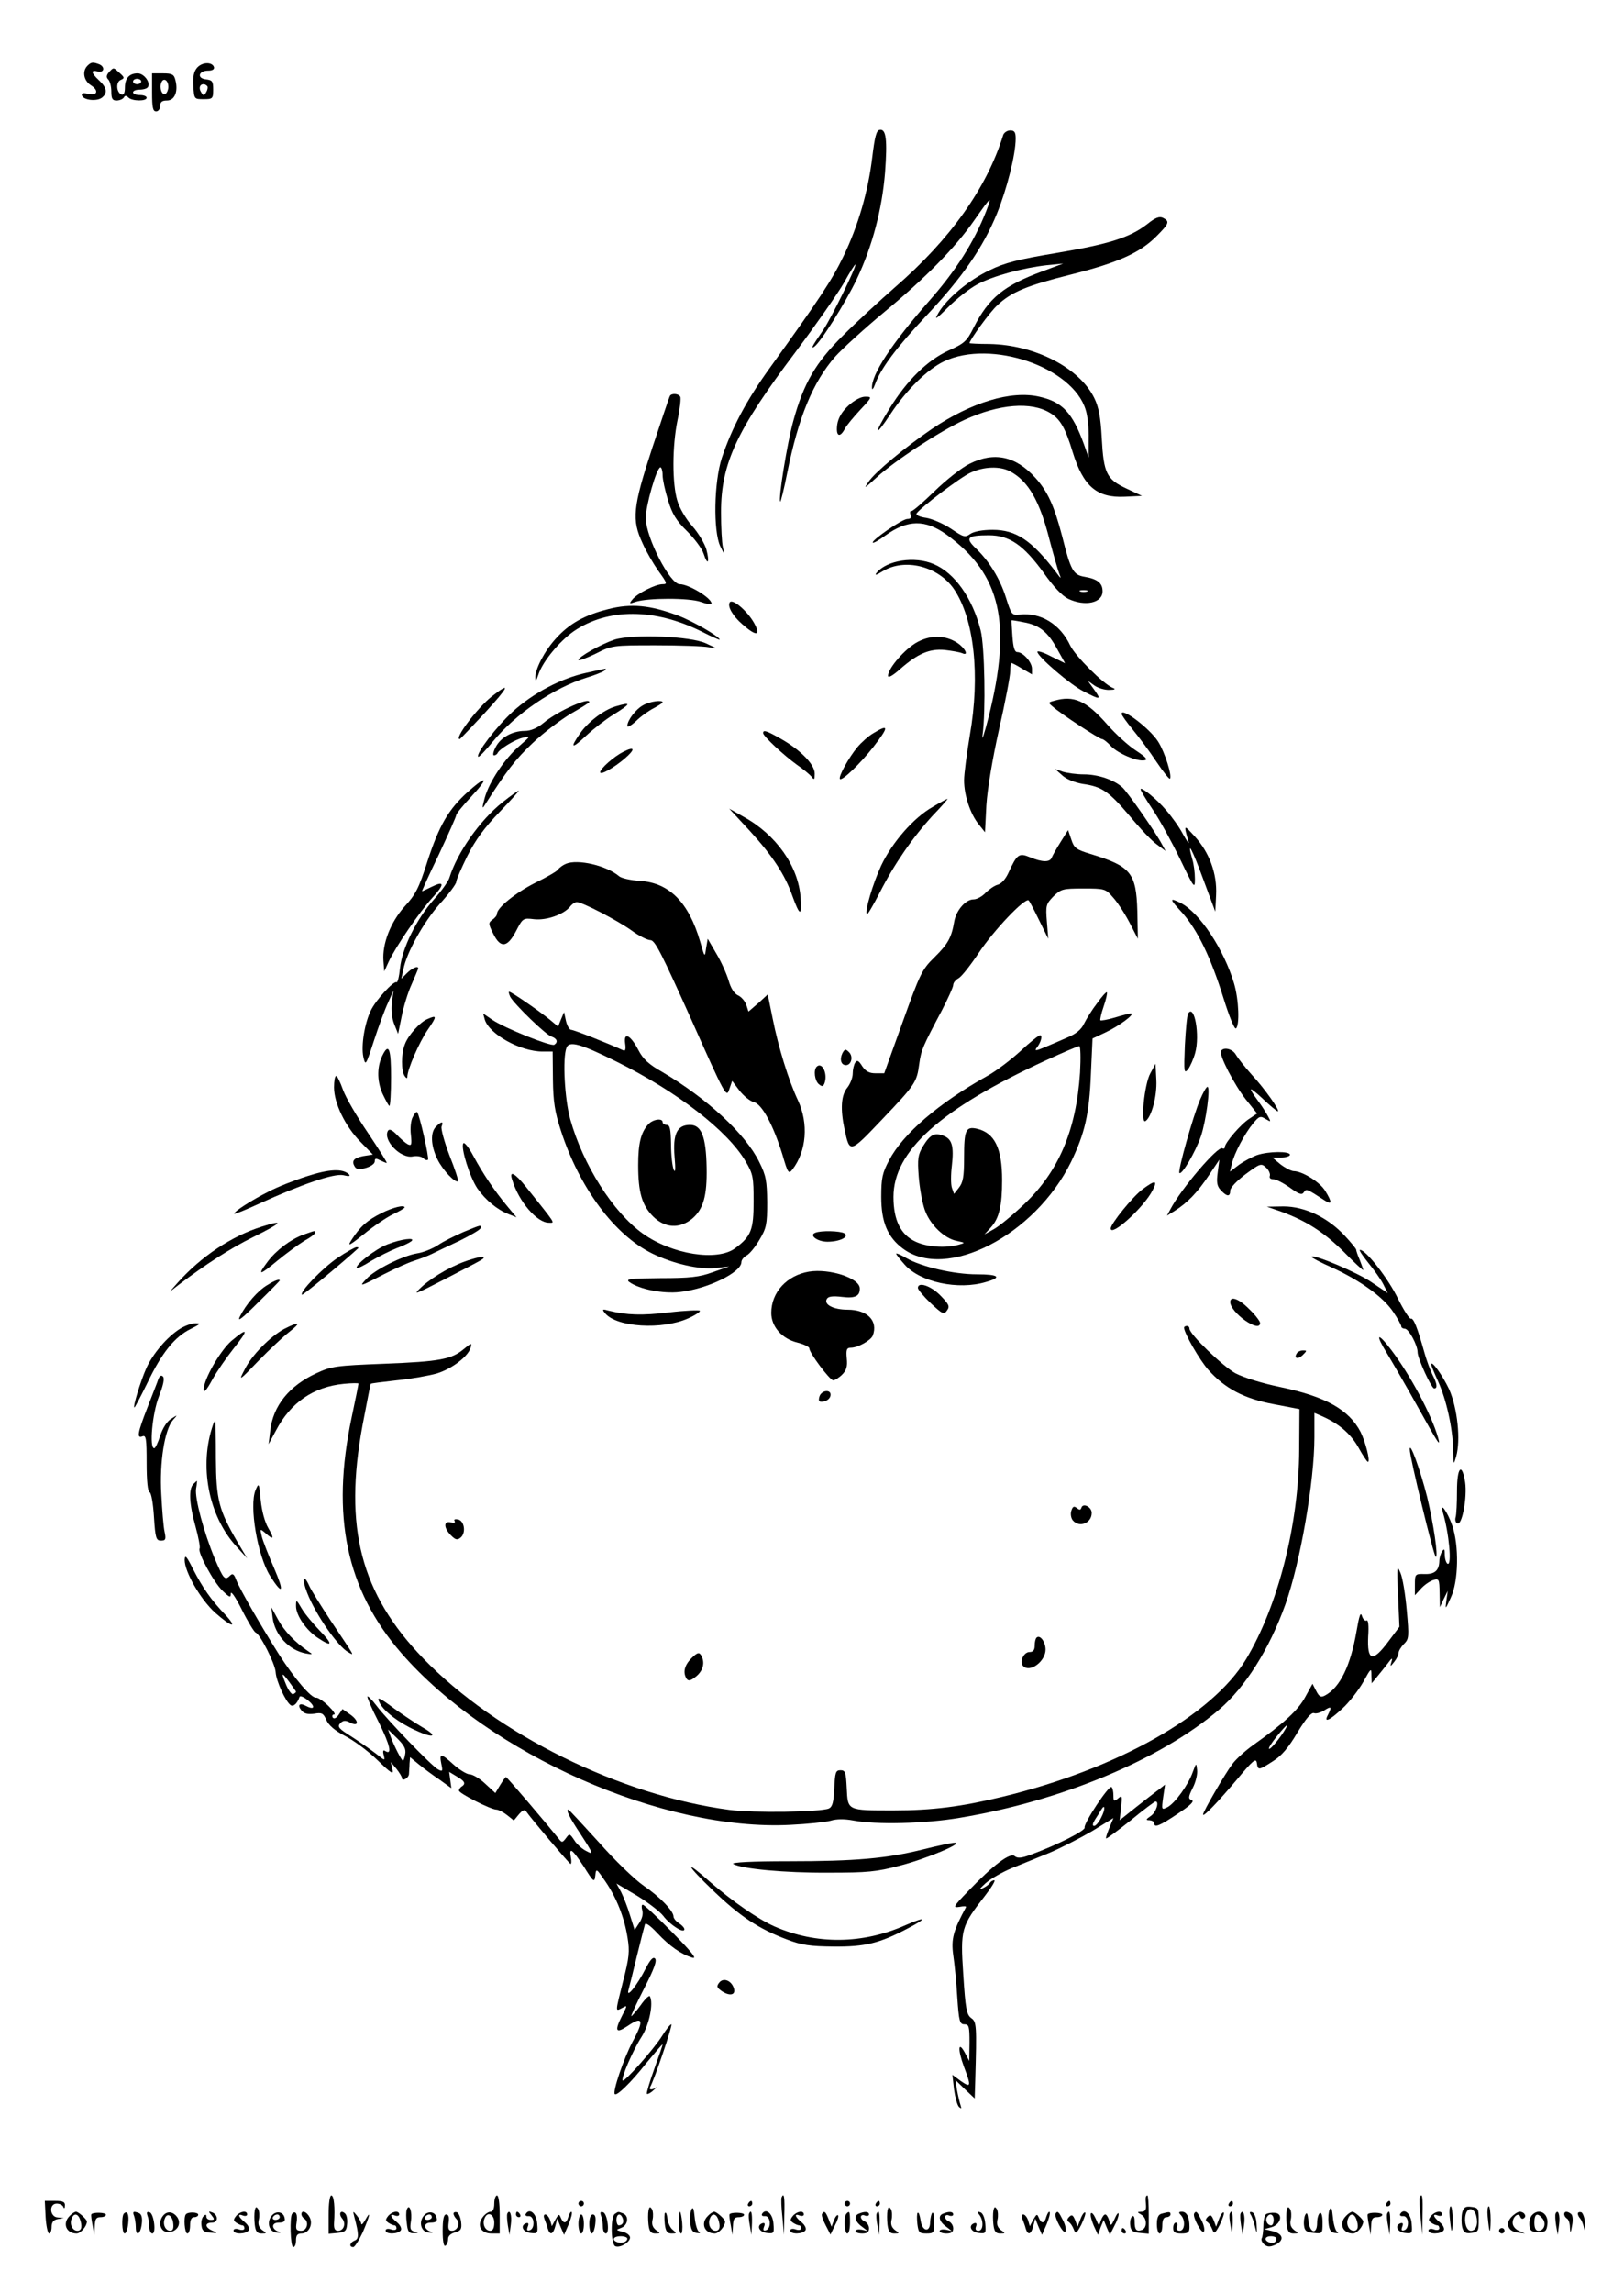 <?xml version="1.0" standalone="no"?>
<!DOCTYPE svg PUBLIC "-//W3C//DTD SVG 20010904//EN"
 "http://www.w3.org/TR/2001/REC-SVG-20010904/DTD/svg10.dtd">
<svg version="1.0" xmlns="http://www.w3.org/2000/svg"
 width="598pt" height="844pt" viewBox="0 0 598 844"
 preserveAspectRatio="xMidYMid meet">
<g transform="translate(0,844) scale(0.1,-0.1)"
fill="#000000" stroke="none">
<path d="M322 8198 c-20 -20 -14 -55 13 -72 31 -20 23 -40 -12 -31 -18 4 -24
2 -21 -7 6 -17 56 -22 74 -7 21 17 17 37 -11 63 -30 28 -32 40 -5 33 24 -6 28
18 4 27 -22 8 -28 8 -42 -6z"/>
<path d="M726 8191 c-12 -14 -16 -32 -14 -67 3 -49 3 -49 38 -49 33 0 35 2 35
35 0 31 -3 35 -27 38 -34 4 -27 32 9 32 15 0 23 5 21 13 -7 20 -43 19 -62 -2z
m38 -69 c2 -4 0 -14 -5 -22 -8 -13 -10 -13 -18 0 -10 15 -6 30 9 30 5 0 11 -4
14 -8z"/>
<path d="M401 8174 c-10 -12 -10 -19 -2 -27 6 -6 11 -26 11 -44 0 -26 4 -33
19 -33 11 0 23 5 27 11 4 8 9 8 17 0 14 -14 67 -14 67 -1 0 6 -11 10 -25 10
-14 0 -25 5 -25 10 0 6 11 10 24 10 14 0 28 4 31 10 10 17 -15 50 -38 50 -31
0 -47 -18 -47 -53 0 -18 -4 -27 -12 -25 -20 7 -22 47 -3 54 14 6 14 9 -4 25
-24 22 -22 22 -40 3z m119 -34 c0 -5 -7 -10 -15 -10 -8 0 -15 5 -15 10 0 6 7
10 15 10 8 0 15 -4 15 -10z"/>
<path d="M560 8100 c0 -56 3 -70 15 -70 8 0 15 9 15 20 0 15 7 20 25 20 28 0
42 33 31 75 -5 21 -12 25 -46 25 l-40 0 0 -70z m60 20 c0 -10 -5 -22 -10 -25
-13 -8 -24 20 -16 41 8 20 26 9 26 -16z"/>
<path d="M3239 7962 c-12 -2 -18 -26 -27 -100 -15 -126 -52 -254 -107 -367
-41 -85 -88 -156 -271 -410 -86 -119 -139 -220 -176 -330 -29 -90 -32 -269 -6
-325 16 -33 17 -33 10 -5 -4 17 -7 75 -7 130 0 180 58 303 277 593 72 96 151
209 175 250 23 42 43 73 43 68 0 -16 -88 -194 -117 -238 -41 -60 -48 -72 -36
-65 23 14 117 164 158 250 57 120 93 256 104 392 9 121 4 162 -20 157z"/>
<path d="M3694 7943 c-60 -194 -195 -384 -397 -559 -56 -49 -143 -129 -193
-179 -101 -100 -145 -176 -183 -315 -22 -78 -56 -288 -48 -296 2 -2 14 46 26
107 41 203 94 332 176 426 25 28 107 103 183 166 152 126 260 236 330 337 63
90 66 92 43 32 -45 -114 -111 -218 -210 -330 -137 -156 -213 -271 -210 -320 0
-9 5 -3 11 13 21 59 79 136 188 252 132 140 210 252 261 377 37 91 69 218 69
276 0 23 -4 30 -20 30 -11 0 -23 -8 -26 -17z"/>
<path d="M4223 7614 c-63 -48 -137 -72 -332 -105 -139 -23 -191 -36 -246 -63
-77 -36 -159 -105 -189 -157 -17 -29 -11 -26 36 21 31 31 78 68 106 83 57 31
168 61 257 71 l60 6 -75 -28 c-144 -53 -199 -98 -255 -208 -25 -50 -34 -58
-92 -84 -78 -36 -152 -108 -217 -213 -59 -95 -57 -112 3 -21 58 88 136 165
197 194 173 82 475 -21 522 -179 7 -21 12 -69 11 -107 l0 -69 -18 51 c-42 115
-79 155 -164 174 -104 24 -251 -21 -396 -119 -98 -67 -207 -157 -232 -193 -20
-29 -17 -27 28 14 67 62 232 170 325 213 127 58 245 68 315 25 37 -22 56 -55
83 -144 39 -126 89 -169 192 -164 l63 3 -57 27 c-73 34 -84 56 -91 185 -4 77
-11 114 -27 147 -54 112 -219 197 -387 200 -40 0 -73 2 -73 3 0 11 75 115 102
139 51 49 109 73 273 114 171 43 252 79 313 140 47 47 50 55 25 68 -14 7 -29
1 -60 -24z"/>
<path d="M2467 6983 c-3 -5 -32 -92 -66 -194 -71 -217 -75 -262 -35 -348 13
-30 40 -76 59 -103 32 -44 33 -48 15 -48 -26 0 -92 -33 -111 -56 -13 -16 -12
-17 11 -9 46 15 198 15 240 0 22 -8 40 -11 40 -6 0 20 -84 71 -117 71 -36 0
-124 171 -125 242 -1 45 40 188 54 188 4 0 8 -13 8 -29 0 -16 9 -57 20 -92 15
-50 30 -75 70 -114 27 -27 55 -64 61 -83 15 -46 23 -33 10 16 -6 21 -29 60
-52 86 -23 25 -48 68 -55 94 -19 62 -19 200 1 296 9 42 13 81 10 86 -7 12 -32
13 -38 3z"/>
<path d="M3125 6948 c-24 -22 -38 -45 -42 -70 -6 -43 9 -52 28 -16 6 12 32 43
57 70 44 47 44 48 18 48 -16 0 -40 -13 -61 -32z"/>
<path d="M3570 6733 c-29 -14 -87 -60 -129 -101 -42 -41 -80 -74 -85 -73 -5 1
-6 -5 -3 -14 4 -10 0 -15 -12 -15 -19 0 -134 -80 -127 -87 2 -3 23 9 46 26 82
59 147 60 226 3 200 -146 241 -326 154 -672 -16 -63 -26 -92 -22 -65 12 86 8
326 -7 385 -30 119 -96 212 -173 244 -70 30 -173 14 -210 -32 -9 -11 -1 -9 23
6 81 49 203 18 261 -65 75 -110 98 -318 59 -540 -11 -66 -21 -141 -21 -165 0
-55 23 -124 54 -162 l23 -29 5 99 c4 61 22 169 47 281 23 101 41 196 41 213 0
16 2 30 4 30 3 0 21 -9 40 -21 l36 -21 0 21 c0 24 -33 61 -54 61 -10 0 -15 17
-18 58 -2 31 -4 58 -3 59 0 1 20 -2 44 -7 58 -10 90 -36 124 -99 l29 -52 -51
25 c-28 15 -51 22 -51 17 0 -17 122 -122 171 -146 62 -32 65 -31 38 7 l-23 32
24 -17 c13 -9 38 -17 55 -16 20 0 25 3 13 7 -36 15 -138 117 -157 156 -37 79
-109 123 -187 114 -28 -3 -30 0 -50 63 -22 70 -63 136 -113 183 -38 37 -28 46
50 46 76 0 128 -36 202 -138 36 -51 68 -85 91 -96 62 -29 126 -15 126 28 0 30
-19 45 -65 53 -43 7 -52 22 -84 150 -29 111 -53 164 -98 214 -72 80 -152 98
-243 52z m148 -27 c68 -35 111 -110 147 -254 14 -53 30 -108 35 -122 9 -22 8
-22 -12 5 -89 116 -146 155 -233 155 -37 0 -69 -6 -82 -15 -20 -14 -25 -12
-71 19 -27 18 -68 36 -91 40 -23 3 -39 10 -36 16 13 21 163 135 200 151 48 22
106 24 143 5z m285 -443 c-7 -2 -19 -2 -25 0 -7 3 -2 5 12 5 14 0 19 -2 13 -5z"/>
<path d="M2687 6223 c-9 -15 11 -50 47 -81 50 -44 68 -43 45 1 -24 46 -82 96
-92 80z"/>
<path d="M2239 6198 c-87 -22 -143 -53 -193 -109 -41 -45 -76 -112 -75 -144 1
-14 4 -10 11 11 15 48 77 123 131 161 125 85 297 85 470 -1 37 -19 67 -32 67
-30 0 11 -99 68 -152 88 -103 39 -175 46 -259 24z"/>
<path d="M2263 6086 c-48 -16 -133 -63 -133 -75 0 -4 28 6 63 23 61 31 64 31
222 31 88 0 176 -3 195 -7 34 -6 33 -6 -10 14 -57 27 -269 35 -337 14z"/>
<path d="M3380 6078 c-45 -23 -110 -97 -110 -125 0 -9 16 -1 45 25 64 56 107
75 163 70 26 -3 55 -8 65 -12 26 -12 11 19 -18 38 -43 28 -95 30 -145 4z"/>
<path d="M2160 5964 c-93 -20 -196 -74 -272 -143 -60 -55 -137 -156 -127 -166
3 -2 27 23 54 56 84 102 223 197 345 235 30 9 59 21 65 25 5 5 7 9 5 8 -3 0
-34 -7 -70 -15z"/>
<path d="M1811 5877 c-54 -43 -140 -157 -118 -157 2 0 42 43 91 95 90 98 100
119 27 62z"/>
<path d="M3882 5861 c-23 -6 -23 -7 -5 -22 29 -26 171 -119 181 -119 5 0 19
-11 32 -25 26 -28 99 -59 125 -53 13 2 4 12 -31 35 -27 17 -76 61 -108 98 -76
86 -122 107 -194 86z"/>
<path d="M2092 5835 c-30 -14 -70 -38 -90 -55 -24 -20 -48 -30 -70 -30 -45 0
-89 -24 -107 -60 -9 -17 -11 -30 -6 -30 5 0 11 4 13 8 6 15 65 51 94 57 29 7
28 6 -12 -29 -55 -47 -112 -132 -129 -192 -9 -33 -10 -43 -2 -30 84 132 115
171 178 231 41 39 105 87 142 109 37 21 67 40 67 42 0 10 -30 2 -78 -21z"/>
<path d="M2369 5845 c-28 -15 -59 -56 -59 -77 0 -6 15 2 33 19 17 17 47 38 65
47 17 9 32 19 32 21 0 10 -46 4 -71 -10z"/>
<path d="M2266 5840 c-43 -13 -101 -57 -130 -99 -39 -56 -31 -59 23 -8 27 25
72 60 100 77 66 41 68 48 7 30z"/>
<path d="M4130 5813 c0 -5 19 -31 41 -58 23 -28 62 -80 87 -118 25 -37 47 -65
50 -63 9 10 -19 98 -43 136 -30 48 -135 128 -135 103z"/>
<path d="M3215 5741 c-17 -10 -43 -33 -58 -51 -31 -37 -71 -109 -64 -117 8 -8
76 58 123 118 58 75 58 86 -1 50z"/>
<path d="M2810 5742 c0 -11 76 -82 125 -117 22 -15 46 -35 53 -43 10 -14 12
-12 12 11 0 33 -51 86 -123 127 -54 31 -67 35 -67 22z"/>
<path d="M2295 5673 c-34 -17 -85 -62 -85 -75 0 -12 49 15 90 50 41 35 38 47
-5 25z"/>
<path d="M3912 5586 c15 -14 46 -26 74 -31 72 -10 96 -27 173 -117 38 -46 83
-94 101 -106 l32 -24 -13 24 c-23 44 -127 193 -146 210 -31 28 -89 48 -142 48
-27 0 -62 5 -78 10 l-28 10 27 -24z"/>
<path d="M1722 5525 c-70 -63 -105 -123 -148 -255 -31 -98 -44 -123 -84 -166
-52 -58 -83 -138 -78 -201 l3 -38 16 35 c24 53 116 187 162 237 45 49 44 63
-4 39 -18 -9 -33 -16 -35 -16 -1 0 26 61 62 135 35 75 64 140 64 145 0 5 25
36 56 69 66 71 58 80 -14 16z"/>
<path d="M4200 5535 c0 -4 20 -38 45 -75 25 -37 70 -119 100 -181 52 -108 55
-112 55 -74 0 22 -4 56 -10 74 -21 75 0 36 41 -76 l44 -118 3 61 c4 79 -25
157 -79 216 -41 45 -41 45 -22 -22 2 -8 -7 5 -21 30 -13 25 -41 64 -61 87 -36
43 -95 90 -95 78z"/>
<path d="M1850 5487 c-82 -65 -166 -184 -195 -277 -4 -14 -30 -50 -57 -80 -64
-72 -117 -179 -125 -253 -3 -31 -9 -55 -13 -52 -10 6 -75 -64 -94 -103 -23
-46 -37 -130 -28 -172 8 -34 9 -32 39 60 17 52 40 115 52 140 l20 45 -6 -45
c-3 -28 0 -58 9 -80 l14 -35 13 64 c7 35 23 89 37 119 13 30 24 56 24 58 0 11
-23 1 -41 -17 l-21 -21 7 33 c12 63 74 174 134 242 34 37 61 74 61 81 0 8 19
51 41 96 30 59 63 104 118 161 42 44 74 79 71 79 -3 0 -30 -19 -60 -43z"/>
<path d="M3434 5470 c-69 -39 -148 -129 -189 -215 -31 -67 -62 -171 -53 -180
2 -3 24 34 48 81 53 104 120 201 195 283 32 33 56 61 54 61 -2 0 -27 -13 -55
-30z"/>
<path d="M2761 5382 c84 -92 130 -162 157 -240 27 -74 35 -76 30 -6 -8 116
-90 232 -210 298 l-53 30 76 -82z"/>
<path d="M3906 5342 c-15 -24 -30 -50 -33 -58 -7 -18 -34 -18 -80 1 -41 17
-48 12 -80 -58 -10 -22 -26 -40 -39 -43 -12 -3 -32 -17 -45 -30 -12 -13 -32
-24 -44 -24 -29 0 -63 -39 -71 -80 -10 -60 -23 -84 -73 -133 -46 -45 -53 -60
-117 -238 l-68 -189 -32 0 c-23 0 -36 7 -49 26 -13 21 -19 24 -26 13 -5 -8 -9
-26 -9 -40 0 -15 -9 -38 -20 -52 -23 -28 -26 -79 -10 -154 19 -88 19 -88 137
36 124 130 129 138 138 206 7 51 13 64 84 198 22 43 41 84 41 92 0 8 9 19 20
25 11 6 44 48 74 93 55 83 171 205 184 193 4 -4 21 -37 39 -74 l33 -67 -5 63
c-5 60 -3 65 24 93 28 27 34 29 110 29 78 0 82 -1 108 -31 16 -17 43 -58 61
-92 l32 -62 -2 102 c-4 141 -24 165 -172 210 -53 16 -61 22 -71 53 l-12 35
-27 -43z"/>
<path d="M2084 5261 c-12 -5 -25 -15 -29 -21 -3 -6 -41 -28 -84 -49 -72 -36
-141 -92 -141 -114 0 -6 -7 -15 -17 -22 -15 -11 -15 -15 3 -51 27 -55 52 -52
84 9 25 48 26 49 67 44 45 -5 108 17 132 46 7 10 19 17 25 17 20 0 149 -67
201 -104 27 -20 59 -36 70 -36 17 0 42 -51 150 -291 125 -281 130 -290 140
-259 l11 32 27 -36 c16 -20 39 -39 53 -42 30 -8 71 -84 105 -193 20 -69 23
-73 37 -55 52 68 60 169 20 255 -34 72 -72 195 -93 301 l-18 88 -35 -32 -36
-31 -8 25 c-5 14 -19 30 -31 35 -14 7 -26 26 -34 54 -7 24 -27 69 -45 99 l-32
55 -6 -35 c-5 -35 -5 -34 -22 25 -42 144 -113 216 -221 223 -34 2 -69 10 -77
17 -47 40 -153 64 -196 46z"/>
<path d="M4353 5081 c57 -64 106 -166 152 -314 20 -64 40 -115 46 -112 14 10
11 106 -7 166 -37 124 -126 259 -195 295 -44 22 -44 17 4 -35z"/>
<path d="M1879 4771 c16 -28 131 -140 152 -146 20 -7 25 -20 10 -30 -13 -7
-182 61 -227 91 l-35 24 6 -22 c16 -54 131 -118 213 -118 l37 0 1 -103 c1 -82
7 -119 29 -187 68 -211 198 -386 338 -454 76 -37 172 -59 231 -53 l51 6 -60
-21 c-49 -18 -84 -22 -193 -22 -111 -1 -129 -3 -115 -14 37 -27 124 -44 186
-37 102 11 227 72 227 110 0 8 9 19 20 25 11 6 32 32 47 58 25 42 28 56 28
137 -1 79 -4 98 -29 148 -50 103 -192 234 -356 331 -50 28 -72 48 -89 81 -29
56 -55 69 -49 25 3 -20 1 -29 -6 -26 -54 25 -183 76 -193 76 -6 0 -15 15 -19
33 l-7 32 -11 -26 -11 -27 -30 25 c-39 32 -142 103 -150 103 -3 0 -1 -8 4 -19z
m391 -238 c223 -110 410 -255 476 -368 27 -46 29 -58 29 -147 0 -104 -9 -128
-68 -172 -66 -49 -232 -23 -340 54 -110 79 -220 253 -267 420 -21 75 -29 226
-14 264 10 26 49 16 184 -51z"/>
<path d="M2387 4302 c-27 -30 -37 -70 -37 -150 0 -100 14 -148 55 -189 43 -43
98 -46 144 -8 41 35 55 84 53 188 -2 113 -19 157 -61 157 -48 0 -64 -34 -57
-117 4 -46 3 -61 -3 -48 -5 11 -10 53 -10 93 -1 57 -4 72 -16 72 -8 0 -15 5
-15 10 0 16 -36 11 -53 -8z"/>
<path d="M4040 4748 c-18 -23 -39 -57 -48 -75 -10 -22 -30 -38 -61 -51 -25
-11 -64 -28 -86 -37 -28 -12 -36 -13 -29 -3 17 20 24 48 14 48 -5 0 -38 -26
-72 -58 -35 -32 -90 -74 -123 -92 -179 -100 -310 -213 -361 -310 -25 -47 -29
-66 -29 -135 0 -92 23 -147 78 -189 160 -122 488 47 621 318 51 106 67 176 73
322 l6 132 47 22 c51 24 112 69 94 70 -6 0 -33 -7 -59 -15 -27 -8 -51 -12 -53
-10 -2 2 3 25 12 51 9 26 14 49 12 52 -3 2 -19 -16 -36 -40z m-63 -256 c-14
-212 -79 -364 -206 -484 -42 -40 -93 -82 -112 -92 l-34 -19 23 25 c31 34 42
79 42 175 0 118 -28 174 -93 189 -41 9 -47 -5 -47 -107 0 -70 -4 -91 -19 -110
l-18 -23 -8 23 c-4 12 -4 49 0 81 8 71 1 98 -31 110 -33 13 -49 4 -75 -38 -19
-32 -21 -47 -16 -112 3 -41 13 -96 22 -122 19 -55 72 -106 118 -115 32 -7 32
-7 7 -14 -47 -13 -115 -9 -158 11 -55 25 -82 79 -82 165 0 169 173 324 560
502 63 29 119 53 124 53 5 0 6 -42 3 -98z"/>
<path d="M4375 4710 c-4 -6 -9 -60 -12 -118 -4 -99 -3 -105 12 -87 8 11 20 38
26 60 18 65 -3 182 -26 145z"/>
<path d="M1575 4690 c-28 -11 -72 -60 -84 -93 -14 -35 -14 -97 -1 -117 6 -9
10 -10 10 -3 0 27 43 126 75 173 35 51 34 55 0 40z"/>
<path d="M1411 4561 c-23 -42 -24 -97 -3 -145 12 -25 23 -46 26 -46 3 0 6 47
6 105 0 103 -8 126 -29 86z"/>
<path d="M3102 4564 c-11 -23 -5 -44 13 -44 20 0 28 32 11 48 -12 12 -15 12
-24 -4z"/>
<path d="M4496 4572 c-8 -14 48 -123 92 -179 l41 -51 -28 -19 c-31 -19 -91
-89 -91 -105 0 -5 -4 -7 -9 -4 -16 10 -152 -149 -191 -224 l-13 -24 29 18 c47
30 83 67 125 130 l39 58 -6 -46 c-5 -37 -3 -51 11 -66 23 -25 35 -25 35 -2 0
11 24 36 57 61 53 39 57 41 75 24 10 -9 16 -23 14 -30 -3 -8 2 -13 13 -13 10
0 37 -14 61 -31 33 -24 44 -28 51 -17 9 14 11 13 77 -30 27 -18 28 -7 2 35
-19 32 -84 73 -117 73 -10 1 -31 12 -48 25 l-30 25 33 0 c17 0 32 5 32 10 0
14 -79 13 -121 -1 -19 -7 -49 -23 -67 -36 l-33 -25 7 29 c9 39 48 112 78 148
22 27 27 29 46 17 20 -12 21 -12 9 10 -7 13 -22 37 -34 53 -42 57 -38 60 13
13 28 -27 54 -48 57 -48 11 0 -50 86 -96 135 -25 28 -51 61 -58 73 -12 22 -45
30 -55 14z"/>
<path d="M3007 4514 c-12 -13 -7 -51 8 -64 12 -10 16 -9 21 3 13 35 -9 81 -29
61z"/>
<path d="M4236 4490 c-22 -39 -37 -188 -18 -176 22 14 43 92 40 151 l-3 60
-19 -35z"/>
<path d="M1230 4438 c0 -58 41 -143 97 -200 l46 -47 -37 -6 c-35 -7 -43 -19
-28 -41 10 -16 72 3 72 22 0 11 4 12 19 4 11 -5 22 -10 25 -10 3 0 -28 49 -68
109 -41 60 -83 132 -93 160 -10 28 -21 51 -25 51 -5 0 -8 -19 -8 -42z"/>
<path d="M4419 4393 c-26 -61 -83 -263 -76 -270 9 -8 59 77 79 135 19 56 36
182 24 182 -4 0 -16 -21 -27 -47z"/>
<path d="M1520 4329 c-7 -12 -10 -41 -7 -65 4 -38 2 -42 -12 -35 -9 5 -27 21
-40 35 -16 17 -27 22 -32 15 -21 -34 46 -104 91 -95 15 3 32 0 38 -6 7 -7 14
-9 18 -6 5 6 -31 166 -40 175 -2 3 -10 -5 -16 -18z"/>
<path d="M1606 4294 c-22 -21 -20 -70 5 -121 19 -39 66 -89 76 -80 2 2 -12 45
-32 95 -19 50 -32 98 -29 106 8 20 0 20 -20 0z"/>
<path d="M1706 4232 c-10 -16 24 -125 52 -166 30 -43 74 -79 116 -95 l28 -11
-31 37 c-51 61 -93 124 -127 187 -17 32 -34 54 -38 48z"/>
<path d="M1130 4111 c-47 -15 -110 -40 -140 -56 -64 -32 -132 -76 -127 -82 2
-2 43 15 91 37 158 72 275 112 310 105 20 -5 28 -4 21 3 -23 22 -72 20 -155
-7z"/>
<path d="M1886 4098 c24 -80 91 -158 135 -158 23 0 30 -11 -85 133 -41 51 -62
61 -50 25z"/>
<path d="M4207 4063 c-37 -28 -117 -127 -117 -144 0 -33 122 77 154 140 20 38
10 39 -37 4z"/>
<path d="M1404 3975 c-52 -26 -78 -49 -110 -99 -16 -25 -8 -21 46 22 35 29 84
62 107 73 24 11 43 23 43 25 0 11 -42 1 -86 -21z"/>
<path d="M4717 3981 c93 -34 157 -75 231 -148 39 -40 72 -70 72 -67 0 2 -6 19
-13 37 -8 18 -13 34 -13 37 1 3 -19 27 -43 53 -63 67 -147 107 -225 107 l-61
-1 52 -18z"/>
<path d="M965 3926 c-112 -35 -224 -110 -310 -206 l-30 -34 35 27 c96 73 189
133 270 173 109 54 120 67 35 40z"/>
<path d="M1707 3906 c-32 -14 -75 -35 -95 -49 -20 -13 -55 -27 -77 -30 -53 -9
-155 -60 -185 -93 -29 -31 -28 -31 65 17 39 20 88 42 110 49 22 7 51 18 65 25
14 7 60 29 103 49 42 21 77 41 77 47 0 11 5 13 -63 -15z"/>
<path d="M1117 3896 c-46 -17 -99 -56 -132 -100 -39 -52 -30 -51 36 4 33 27
78 60 99 73 22 12 40 25 40 30 0 9 3 9 -43 -7z"/>
<path d="M3002 3903 c-24 -9 8 -33 45 -33 45 0 82 18 62 31 -15 9 -86 11 -107
2z"/>
<path d="M1426 3860 c-44 -17 -122 -78 -112 -87 2 -2 26 9 52 26 27 16 69 37
94 47 25 9 49 21 55 26 17 15 -39 8 -89 -12z"/>
<path d="M1242 3810 c-54 -37 -140 -125 -130 -135 3 -3 153 121 207 171 2 2 0
4 -6 4 -6 0 -38 -18 -71 -40z"/>
<path d="M5038 3793 c22 -27 47 -62 56 -80 l16 -32 -58 39 c-51 36 -222 108
-222 94 0 -3 34 -21 77 -40 104 -48 187 -108 223 -162 17 -25 30 -49 30 -54 0
-4 6 -8 13 -8 14 0 47 -60 47 -87 0 -22 51 -133 61 -133 13 0 11 17 -6 50 -8
16 -22 53 -30 82 -26 93 -40 128 -50 125 -5 -2 -26 31 -47 73 -35 73 -118 180
-140 180 -5 0 9 -21 30 -47z"/>
<path d="M3300 3826 c0 -3 14 -21 31 -40 57 -65 198 -95 300 -64 60 17 47 28
-34 28 -85 0 -205 28 -260 60 -20 12 -37 19 -37 16z"/>
<path d="M1735 3805 c-62 -18 -136 -60 -180 -99 -38 -35 -32 -33 90 30 143 74
140 72 134 78 -2 2 -22 -2 -44 -9z"/>
<path d="M2979 3760 c-82 -14 -139 -76 -139 -152 0 -50 39 -95 96 -109 24 -6
44 -16 44 -21 0 -17 75 -117 88 -118 6 0 21 9 33 21 16 16 20 30 17 60 -3 32
0 39 15 39 26 0 74 27 81 45 20 54 -20 95 -93 95 -52 0 -89 19 -76 40 5 9 22
11 56 7 48 -6 66 3 65 32 -2 38 -112 73 -187 61z"/>
<path d="M985 3711 c-36 -21 -79 -71 -101 -115 -12 -23 5 -11 65 49 45 44 81
81 81 82 0 7 -18 1 -45 -16z"/>
<path d="M3380 3700 c0 -6 21 -31 47 -56 44 -41 49 -43 60 -27 11 15 8 22 -24
55 -35 36 -83 52 -83 28z"/>
<path d="M4530 3648 c1 -40 110 -116 110 -77 0 6 -17 29 -39 50 -38 39 -71 51
-71 27z"/>
<path d="M2228 3607 c43 -52 210 -62 306 -19 27 12 46 25 43 28 -3 3 -54 1
-113 -6 -100 -12 -156 -10 -221 6 -25 7 -27 6 -15 -9z"/>
<path d="M665 3551 c-49 -30 -102 -93 -126 -146 -22 -50 -51 -145 -44 -145 2
0 24 42 49 93 52 108 99 167 158 196 36 18 39 21 18 21 -14 0 -38 -9 -55 -19z"/>
<path d="M1046 3549 c-51 -28 -120 -97 -146 -151 -22 -42 -20 -41 51 33 41 42
92 90 114 107 46 36 38 40 -19 11z"/>
<path d="M4360 3554 c0 -20 57 -119 89 -155 61 -69 133 -107 242 -127 l94 -18
-1 -149 c-1 -275 -78 -576 -196 -772 -124 -206 -475 -404 -898 -506 -149 -36
-256 -50 -400 -50 -171 0 -168 -1 -172 81 -3 59 -5 67 -23 67 -18 0 -20 -8
-23 -67 -2 -51 -7 -68 -20 -74 -32 -13 -274 -17 -366 -5 -401 53 -857 278
-1127 557 -231 239 -294 482 -224 859 16 83 29 151 30 152 1 2 44 7 96 13 52
5 118 17 147 25 56 17 116 63 125 95 5 19 3 18 -24 -4 -46 -39 -90 -47 -294
-55 -178 -7 -194 -9 -250 -35 -100 -46 -160 -120 -170 -212 l-6 -49 27 50 c54
103 138 161 250 172 30 3 54 3 54 1 0 -3 -11 -59 -25 -124 -77 -363 -20 -634
182 -867 325 -374 965 -657 1433 -633 63 3 130 10 148 15 22 7 52 7 84 1 84
-16 264 -12 393 10 373 62 736 213 954 398 96 82 185 222 244 387 55 153 107
453 107 615 l0 90 28 -12 c63 -28 105 -64 134 -115 16 -29 32 -53 35 -53 10 0
-9 74 -27 110 -43 82 -128 130 -295 165 -68 14 -135 35 -166 51 -48 27 -169
144 -169 164 0 6 -4 10 -10 10 -5 0 -10 -3 -10 -6z"/>
<path d="M852 3505 c-42 -37 -102 -142 -102 -179 0 -14 11 -2 31 35 17 31 53
83 80 117 56 70 53 79 -9 27z"/>
<path d="M5108 3458 c21 -35 71 -121 111 -193 78 -140 87 -154 76 -115 -24 84
-103 231 -173 323 -51 67 -59 58 -14 -15z"/>
<path d="M4775 3459 c-12 -19 5 -23 22 -6 16 16 16 17 1 17 -9 0 -20 -5 -23
-11z"/>
<path d="M5270 3418 c0 -3 11 -30 25 -61 31 -68 54 -172 56 -252 1 -58 1 -59
11 -25 17 60 5 177 -26 247 -24 51 -66 110 -66 91z"/>
<path d="M583 3364 c-3 -10 -22 -57 -40 -104 -37 -95 -40 -115 -18 -106 13 5
15 -10 15 -98 0 -67 4 -106 11 -108 6 -2 13 -41 16 -91 5 -78 8 -87 26 -87 17
0 19 5 13 33 -4 17 -9 79 -12 137 -7 118 12 238 43 274 18 20 18 20 -7 4 -15
-9 -31 -34 -40 -62 -8 -25 -18 -46 -22 -46 -19 0 -7 128 17 190 16 41 22 67
15 74 -6 6 -12 3 -17 -10z"/>
<path d="M3017 3299 c-4 -16 -1 -20 16 -17 12 2 23 11 25 21 5 25 -34 22 -41
-4z"/>
<path d="M785 3198 c-53 -151 -18 -336 85 -449 l40 -44 -35 59 c-69 118 -79
156 -80 308 0 76 -1 138 -3 138 -1 0 -5 -6 -7 -12z"/>
<path d="M5191 3106 c-1 -25 89 -396 96 -396 10 0 -9 125 -32 221 -26 102 -64
206 -64 175z"/>
<path d="M5365 2953 c0 -43 -2 -87 -5 -97 -3 -10 0 -21 7 -23 17 -6 36 97 28
152 -12 75 -30 55 -30 -32z"/>
<path d="M712 2978 c-18 -18 -15 -74 8 -156 11 -40 18 -77 15 -81 -8 -14 52
-125 85 -156 26 -25 30 -26 30 -9 1 10 19 -17 41 -61 22 -44 45 -81 50 -83 17
-6 72 -115 74 -146 2 -33 37 -110 56 -122 10 -6 24 7 32 31 2 5 15 0 30 -12
29 -23 26 -38 -5 -22 -25 14 -35 4 -17 -17 9 -11 23 -14 46 -11 28 5 34 2 45
-24 9 -19 31 -38 67 -57 30 -15 84 -54 119 -88 54 -52 62 -57 57 -35 l-6 26
21 -25 c11 -14 20 -29 20 -33 0 -15 25 -1 26 14 0 8 2 25 2 38 l2 24 33 -27
c17 -14 52 -40 76 -56 l43 -31 -4 30 -4 30 28 -17 c30 -17 34 -27 18 -37 -5
-3 -10 -10 -10 -15 0 -10 117 -70 138 -70 7 0 25 -9 39 -20 l25 -20 19 23 c13
15 21 18 26 11 20 -29 159 -193 164 -194 3 0 4 11 1 25 -7 39 5 30 48 -35 36
-58 39 -59 42 -33 3 28 4 27 37 -21 41 -60 70 -132 82 -208 8 -49 6 -73 -16
-157 -30 -120 -30 -114 -4 -101 20 11 20 11 -1 -30 -28 -55 -22 -65 20 -37 57
39 63 23 20 -56 -33 -62 -75 -185 -66 -194 7 -8 60 43 115 113 34 41 61 73 61
70 0 -3 -14 -44 -31 -91 -17 -47 -29 -88 -27 -91 3 -2 14 3 24 13 11 10 15 15
10 11 -14 -11 -28 -10 -22 1 14 23 85 231 78 231 -4 0 -19 -19 -34 -43 -30
-48 -138 -170 -145 -164 -7 8 37 110 69 160 29 45 45 125 31 150 -3 4 -18 -10
-34 -33 -16 -22 -32 -40 -34 -40 -3 0 18 45 46 100 37 72 49 104 41 112 -7 7
-17 -3 -35 -38 -30 -59 -71 -111 -63 -79 3 11 17 67 31 125 14 58 28 111 30
118 3 7 21 -6 46 -33 44 -47 88 -78 129 -90 18 -5 -4 22 -75 94 -55 56 -103
101 -108 101 -5 0 -5 -9 -2 -20 4 -13 0 -31 -11 -47 l-17 -26 -17 54 c-9 30
-24 68 -33 86 l-17 31 76 -45 c41 -25 85 -59 97 -75 24 -32 77 -66 77 -48 0 5
-9 15 -20 22 -11 7 -20 18 -20 25 0 20 -51 73 -110 113 -32 22 -106 93 -165
160 -60 66 -110 120 -112 120 -10 0 2 -26 46 -92 46 -71 47 -75 21 -61 -15 7
-36 25 -45 40 -17 25 -18 26 -31 8 -13 -17 -15 -17 -26 -3 -40 50 -191 228
-195 228 -2 0 -11 -13 -21 -29 l-18 -30 -38 35 c-20 19 -46 34 -57 34 -10 0
-36 16 -58 35 -47 43 -54 44 -46 4 6 -28 5 -30 -12 -21 -23 12 -188 183 -227
235 -16 21 -31 36 -33 33 -2 -2 16 -45 42 -95 42 -85 50 -122 23 -105 -7 5 -9
-1 -5 -15 5 -22 5 -22 -26 3 -18 14 -58 42 -90 63 -50 31 -56 38 -44 51 11 11
19 11 35 3 33 -18 35 5 3 28 l-30 21 -14 -21 c-9 -13 -17 -16 -22 -10 -3 6 -1
11 5 11 7 0 -3 14 -21 32 -19 18 -39 31 -45 30 -17 -3 -79 69 -138 161 -65
103 -143 238 -157 274 -7 20 -13 23 -21 15 -20 -20 -25 -14 -57 61 -41 99 -74
223 -69 258 3 16 4 29 3 29 0 0 -6 -5 -13 -12z m378 -764 c0 -2 -4 -6 -10 -9
-5 -3 -16 11 -25 31 -21 50 -19 53 10 14 14 -19 25 -35 25 -36z m402 -230 c-2
-13 -6 -24 -8 -24 -5 0 -32 53 -45 87 l-10 28 34 -33 c25 -25 33 -39 29 -58z"/>
<path d="M941 2956 c-24 -58 7 -241 53 -315 47 -74 54 -62 16 26 -21 48 -42
102 -46 118 -7 29 -7 30 13 13 31 -28 34 -21 11 18 -13 22 -24 63 -28 103 -6
64 -7 65 -19 37z"/>
<path d="M3945 2880 c-4 -12 -1 -27 5 -35 24 -29 70 -11 70 27 0 22 -32 38
-38 19 -3 -9 -7 -9 -17 -1 -10 8 -15 6 -20 -10z"/>
<path d="M5313 2874 c23 -77 34 -199 17 -189 -5 3 -10 18 -10 33 0 21 -2 24
-10 12 -5 -8 -10 -24 -10 -35 -1 -35 -17 -49 -54 -48 -35 1 -36 0 -36 -39 l0
-39 23 25 c12 13 32 27 45 31 21 6 22 3 23 -47 l1 -53 14 30 15 30 -5 -35 c-5
-35 -4 -35 16 10 29 60 31 193 5 267 -17 49 -46 89 -34 47z"/>
<path d="M1674 2842 c4 -6 -2 -8 -14 -5 -27 7 -27 -20 1 -48 16 -16 23 -18 35
-8 21 17 14 63 -10 67 -10 2 -16 0 -12 -6z"/>
<path d="M680 2699 c0 -44 58 -145 112 -194 61 -54 86 -60 37 -7 -52 54 -83
99 -118 167 -24 48 -30 55 -31 34z"/>
<path d="M5148 2569 l5 -116 -42 -56 c-57 -76 -77 -70 -73 20 3 41 0 63 -6 59
-5 -3 -13 4 -17 17 -5 16 -10 1 -20 -57 -22 -127 -61 -207 -116 -236 -15 -8
-21 -5 -32 16 l-14 27 -27 -49 c-26 -48 -78 -96 -191 -176 -28 -20 -63 -51
-77 -70 -26 -34 -108 -175 -108 -186 0 -11 53 44 124 128 60 72 71 81 74 62 4
-28 6 -28 59 6 31 19 57 49 90 105 32 53 52 76 62 72 7 -3 24 2 37 10 26 17
29 14 14 -16 -17 -31 5 -22 54 24 25 23 59 67 76 97 28 51 30 53 30 25 l1 -30
19 23 c11 13 29 36 40 50 15 21 19 22 14 7 -6 -20 -5 -20 10 -1 9 11 16 26 16
33 0 7 9 22 20 33 18 18 19 26 10 124 -5 57 -15 119 -23 137 -13 31 -14 24 -9
-82z m-414 -491 c-18 -32 -57 -79 -61 -74 -3 2 10 23 28 45 32 40 47 53 33 29z"/>
<path d="M1131 2578 c31 -80 114 -199 152 -219 22 -12 28 -23 -65 116 -36 55
-72 112 -79 128 -22 49 -29 28 -8 -25z"/>
<path d="M1090 2529 c0 -34 37 -88 79 -116 55 -37 59 -26 9 25 -25 26 -56 63
-67 82 -20 34 -21 34 -21 9z"/>
<path d="M1004 2485 c9 -63 60 -118 121 -130 27 -5 28 -4 11 7 -50 34 -89 75
-112 117 l-25 46 5 -40z"/>
<path d="M3817 2413 c-4 -3 -7 -17 -7 -30 0 -16 -6 -23 -19 -23 -22 0 -38 -37
-23 -52 25 -25 82 18 82 61 0 29 -21 56 -33 44z"/>
<path d="M2546 2337 c-26 -26 -32 -52 -18 -75 7 -10 15 -8 35 8 27 22 34 53
18 79 -7 11 -14 9 -35 -12z"/>
<path d="M1399 2171 c16 -30 71 -72 129 -98 70 -33 88 -24 26 11 -27 16 -72
46 -101 67 -59 44 -68 47 -54 20z"/>
<path d="M4392 1918 c-16 -46 -65 -114 -93 -129 -22 -11 -22 -10 -16 36 l7 47
-24 -19 c-14 -10 -51 -39 -84 -65 l-59 -47 5 47 c5 43 4 46 -11 33 -15 -12
-17 -11 -17 11 0 14 -3 28 -7 31 -9 9 -104 -135 -99 -149 4 -11 -101 -64 -196
-99 -37 -14 -51 -15 -62 -6 -16 14 -78 -32 -171 -129 -55 -57 -58 -62 -32 -58
15 3 26 3 24 -1 -47 -87 -55 -117 -47 -176 5 -33 12 -104 15 -157 6 -87 9 -98
26 -98 17 0 19 -8 19 -67 l-1 -68 -16 30 c-25 46 -27 13 -4 -50 28 -74 27 -80
-11 -54 l-31 23 6 -54 c4 -29 12 -58 18 -64 9 -8 10 -7 6 6 -3 9 -9 34 -13 55
l-6 38 35 -34 36 -34 2 64 c6 207 5 218 -15 232 -17 13 -21 34 -29 160 -11
167 -8 177 80 290 24 31 40 57 34 57 -5 0 -13 -4 -16 -10 -3 -5 -16 -15 -28
-20 -14 -7 -9 0 12 19 19 17 62 41 95 55 34 14 96 39 138 56 43 18 113 54 158
80 l80 49 -15 -36 c-8 -20 -14 -37 -12 -39 2 -2 42 28 90 66 47 39 89 70 92
70 15 0 2 -40 -17 -53 -19 -13 -20 -16 -5 -16 9 -1 17 -5 17 -11 0 -18 20 -10
87 35 47 31 62 46 51 50 -13 5 -13 11 4 45 11 21 18 51 16 66 -3 27 -3 27 -16
-8z m-337 -167 c-8 -17 -20 -31 -26 -31 -7 0 -6 8 3 23 8 12 18 28 22 35 16
27 17 3 1 -27z"/>
<path d="M3401 1634 c-136 -34 -251 -44 -498 -44 -132 0 -212 -4 -203 -10 31
-18 190 -33 350 -32 144 0 178 3 264 26 98 25 239 85 201 84 -11 0 -62 -11
-114 -24z"/>
<path d="M2626 1482 c99 -95 168 -141 272 -180 55 -21 85 -25 172 -26 115 -1
169 12 273 67 73 38 68 45 -8 12 -159 -71 -330 -72 -483 -5 -61 27 -154 92
-234 161 -100 89 -95 70 8 -29z"/>
<path d="M2649 1144 c-11 -14 -10 -18 6 -30 29 -21 54 -18 48 6 -8 30 -38 43
-54 24z"/>
<path d="M1210 289 l0 -70 33 3 c27 3 33 7 35 32 2 16 -1 33 -7 39 -16 16 -26
0 -11 -18 15 -18 6 -45 -15 -45 -12 0 -16 8 -15 28 4 57 0 102 -10 102 -6 0
-10 -30 -10 -71z"/>
<path d="M1820 330 c0 -19 -5 -30 -14 -30 -8 0 -22 -10 -30 -22 -21 -30 -4
-58 34 -58 l30 0 0 70 c0 40 -4 70 -10 70 -5 0 -10 -13 -10 -30z m0 -70 c0
-20 -5 -30 -15 -30 -18 0 -30 24 -21 45 10 28 36 17 36 -15z"/>
<path d="M2878 353 c-2 -5 -1 -37 3 -73 l6 -65 1 73 c2 65 -1 85 -10 65z"/>
<path d="M4219 353 c-1 -5 0 -18 1 -30 1 -16 -4 -23 -17 -23 -17 -1 -17 -1 0
-11 21 -12 22 -48 2 -56 -21 -7 -27 1 -27 32 0 17 -4 23 -10 17 -5 -5 -8 -20
-6 -33 2 -19 10 -25 36 -27 l32 -3 0 70 c0 39 -2 71 -5 71 -3 0 -5 -3 -6 -7z"/>
<path d="M5228 353 c-2 -5 -1 -37 3 -73 l6 -65 1 73 c2 65 -1 85 -10 65z"/>
<path d="M168 280 c2 -33 8 -60 13 -60 5 0 9 11 9 24 0 18 7 26 23 29 l22 4
-22 2 c-30 1 -34 51 -4 51 11 0 22 -6 24 -12 3 -8 6 -6 6 5 1 13 -7 17 -36 17
l-38 0 3 -60z"/>
<path d="M2130 330 c0 -5 5 -10 10 -10 6 0 10 5 10 10 0 6 -4 10 -10 10 -5 0
-10 -4 -10 -10z"/>
<path d="M2755 330 c-3 -5 -1 -10 4 -10 6 0 11 5 11 10 0 6 -2 10 -4 10 -3 0
-8 -4 -11 -10z"/>
<path d="M3110 330 c0 -5 5 -10 10 -10 6 0 10 5 10 10 0 6 -4 10 -10 10 -5 0
-10 -4 -10 -10z"/>
<path d="M3225 330 c-3 -5 -1 -10 4 -10 6 0 11 5 11 10 0 6 -2 10 -4 10 -3 0
-8 -4 -11 -10z"/>
<path d="M4525 330 c-3 -5 -1 -10 4 -10 6 0 11 5 11 10 0 6 -2 10 -4 10 -3 0
-8 -4 -11 -10z"/>
<path d="M5105 330 c-3 -5 -1 -10 4 -10 6 0 11 5 11 10 0 6 -2 10 -4 10 -3 0
-8 -4 -11 -10z"/>
<path d="M938 304 c-2 -10 -2 -34 0 -51 3 -26 9 -33 25 -33 20 0 20 1 2 13
-12 10 -16 21 -12 38 3 13 2 30 -2 38 -7 11 -10 10 -13 -5z"/>
<path d="M1498 308 c-3 -7 -3 -30 0 -50 3 -31 8 -38 26 -37 18 1 19 2 2 6 -15
4 -17 11 -13 37 6 35 -6 69 -15 44z"/>
<path d="M2388 304 c-2 -10 -2 -34 0 -51 3 -26 9 -33 25 -33 20 0 20 1 2 13
-12 10 -16 21 -12 38 3 13 2 30 -2 38 -7 11 -10 10 -13 -5z"/>
<path d="M2546 308 c-4 -9 -6 -31 -4 -49 2 -25 8 -35 23 -37 13 -2 16 0 8 5
-6 5 -13 29 -15 53 -3 31 -6 40 -12 28z"/>
<path d="M3268 304 c-2 -10 -2 -34 0 -51 3 -26 9 -33 25 -33 20 0 20 1 2 13
-12 10 -16 21 -12 38 3 13 2 30 -2 38 -7 11 -10 10 -13 -5z"/>
<path d="M3658 304 c-2 -10 -2 -34 0 -51 3 -26 9 -33 25 -33 20 0 20 1 2 13
-12 10 -16 21 -12 38 3 13 2 30 -2 38 -7 11 -10 10 -13 -5z"/>
<path d="M4738 304 c-2 -10 -2 -34 0 -51 3 -26 9 -33 25 -33 20 0 20 1 2 13
-12 10 -16 21 -12 38 3 13 2 30 -2 38 -7 11 -10 10 -13 -5z"/>
<path d="M4896 308 c-4 -9 -6 -31 -4 -49 2 -25 8 -35 23 -37 13 -2 16 0 8 5
-6 5 -13 29 -15 53 -3 31 -6 40 -12 28z"/>
<path d="M5338 283 c6 -65 10 -70 11 -15 0 28 -3 52 -7 52 -4 0 -6 -17 -4 -37z"/>
<path d="M5384 296 c-3 -14 -3 -38 0 -52 5 -20 12 -25 34 -22 25 3 27 6 27 48
0 42 -2 45 -27 48 -22 3 -29 -2 -34 -22z m52 -11 c8 -31 -1 -55 -20 -55 -16 0
-26 32 -19 60 7 28 31 25 39 -5z"/>
<path d="M5478 283 c6 -65 10 -70 11 -15 0 28 -3 52 -7 52 -4 0 -6 -17 -4 -37z"/>
<path d="M256 284 c-27 -27 -12 -64 26 -64 15 0 38 27 38 44 0 8 -31 36 -40
36 -5 0 -16 -7 -24 -16z m38 -10 c10 -27 7 -44 -9 -44 -18 0 -30 24 -21 45 7
20 22 19 30 -1z"/>
<path d="M336 290 c-1 -3 1 -21 5 -40 l6 -35 2 33 c1 25 5 32 21 32 11 0 20 4
20 9 0 9 -50 10 -54 1z"/>
<path d="M456 293 c-9 -10 -7 -73 3 -73 5 0 11 16 13 36 4 34 -3 50 -16 37z"/>
<path d="M494 284 c3 -9 6 -27 6 -40 0 -37 17 -29 22 11 3 23 -1 36 -10 40
-21 8 -25 6 -18 -11z"/>
<path d="M543 286 c4 -10 7 -29 7 -42 0 -13 5 -24 11 -24 15 0 6 73 -10 78
-10 3 -12 0 -8 -12z"/>
<path d="M601 286 c-21 -25 -10 -61 18 -61 31 0 50 28 35 53 -15 23 -38 26
-53 8z m37 -29 c2 -18 -1 -27 -11 -27 -18 0 -29 24 -20 45 8 23 28 12 31 -18z"/>
<path d="M685 291 c-10 -9 -5 -71 5 -71 6 0 10 14 10 30 0 20 5 30 15 30 8 0
15 4 15 9 0 10 -37 11 -45 2z"/>
<path d="M779 287 c12 -15 11 -17 -3 -17 -9 0 -16 5 -16 12 0 9 -3 9 -11 1 -6
-6 -9 -21 -7 -34 2 -19 10 -25 33 -26 27 -2 28 -2 8 7 -29 12 -30 30 -2 30 24
0 23 30 -1 38 -13 5 -13 3 -1 -11z"/>
<path d="M869 284 c-10 -13 -10 -17 2 -25 8 -5 17 -9 22 -9 4 0 7 -5 7 -11 0
-6 -9 -8 -20 -4 -11 4 -20 2 -20 -4 0 -15 47 -14 56 1 4 6 -2 19 -14 29 -25
20 -29 34 -7 25 8 -3 15 -1 15 4 0 16 -26 12 -41 -6z"/>
<path d="M1001 286 c-21 -25 -10 -61 19 -63 14 -1 18 1 8 3 -29 9 -30 34 -2
34 19 0 25 5 22 17 -4 23 -31 28 -47 9z m29 -6 c0 -5 -7 -10 -16 -10 -8 0 -12
5 -9 10 3 6 10 10 16 10 5 0 9 -4 9 -10z"/>
<path d="M1076 293 c-10 -10 -7 -123 4 -123 6 0 10 11 10 25 0 18 5 25 20 25
27 0 44 34 30 60 -11 21 -30 27 -30 11 0 -6 5 -13 10 -16 19 -12 11 -45 -11
-45 -18 0 -21 5 -17 30 5 30 -3 46 -16 33z"/>
<path d="M1305 280 c17 -63 17 -80 1 -86 -18 -7 -22 -24 -5 -24 5 0 21 25 35
55 26 61 31 84 9 45 -8 -14 -14 -20 -15 -14 0 5 -7 19 -16 30 -15 18 -15 18
-9 -6z"/>
<path d="M1429 284 c-10 -13 -10 -17 2 -25 8 -5 17 -9 22 -9 4 0 7 -5 7 -11 0
-6 -9 -8 -20 -4 -11 4 -20 2 -20 -4 0 -15 47 -14 56 1 4 6 -2 19 -14 29 -25
20 -29 34 -7 25 8 -3 15 -1 15 4 0 16 -26 12 -41 -6z"/>
<path d="M1561 286 c-21 -25 -10 -61 19 -63 14 -1 18 1 8 3 -29 9 -30 34 -2
34 19 0 25 5 22 17 -4 23 -31 28 -47 9z m29 -6 c0 -5 -7 -10 -16 -10 -8 0 -12
5 -9 10 3 6 10 10 16 10 5 0 9 -4 9 -10z"/>
<path d="M1670 293 c0 -5 5 -14 11 -20 15 -15 4 -43 -17 -43 -12 0 -15 7 -12
30 3 20 0 30 -9 30 -9 0 -13 -17 -13 -61 0 -37 4 -58 10 -54 6 3 10 14 10 25
0 11 10 20 26 24 21 6 25 12 22 38 -2 17 -9 33 -15 36 -7 2 -13 0 -13 -5z"/>
<path d="M1868 293 c-2 -5 -1 -24 2 -43 l6 -35 5 38 c5 34 -4 59 -13 40z"/>
<path d="M1900 290 c0 -5 5 -10 11 -10 5 0 7 5 4 10 -3 6 -8 10 -11 10 -2 0
-4 -4 -4 -10z"/>
<path d="M1936 292 c-3 -6 2 -9 11 -8 21 1 24 -45 4 -52 -10 -3 -12 0 -8 12 5
12 3 16 -5 14 -24 -8 -13 -33 15 -36 27 -3 28 -2 25 35 -3 37 -28 58 -42 35z"/>
<path d="M2093 282 c-7 -26 -18 -28 -28 -4 -6 15 -8 14 -20 -7 l-13 -24 -6 21
c-4 12 -12 22 -18 22 -6 0 -7 -7 -3 -17 4 -10 10 -26 12 -35 8 -26 20 -22 28
10 l7 27 12 -30 13 -30 17 39 c9 22 14 42 11 45 -3 3 -8 -5 -12 -17z"/>
<path d="M2213 286 c4 -10 7 -29 7 -42 0 -13 5 -24 11 -24 15 0 6 73 -10 78
-10 3 -12 0 -8 -12z"/>
<path d="M2264 292 c-16 -10 -15 -112 2 -119 18 -7 54 15 54 32 0 8 -12 18
-27 21 -26 7 -26 7 -5 15 25 10 29 44 6 53 -19 7 -16 7 -30 -2z m29 -16 c6
-15 -1 -26 -15 -26 -4 0 -8 9 -8 20 0 23 15 27 23 6z m17 -75 c0 -12 -21 -19
-37 -13 -22 8 -14 22 12 22 14 0 25 -4 25 -9z"/>
<path d="M2449 296 c-3 -3 -3 -21 -1 -41 3 -27 9 -35 25 -35 19 0 19 1 5 13
-9 6 -18 25 -20 40 -2 16 -5 26 -9 23z"/>
<path d="M2500 260 c0 -22 3 -40 8 -40 4 0 6 18 4 40 -2 22 -6 40 -8 40 -2 0
-4 -18 -4 -40z"/>
<path d="M2606 284 c-27 -27 -12 -64 26 -64 15 0 38 27 38 44 0 8 -31 36 -40
36 -5 0 -16 -7 -24 -16z m38 -10 c10 -27 7 -44 -9 -44 -18 0 -30 24 -21 45 7
20 22 19 30 -1z"/>
<path d="M2686 290 c-1 -3 1 -21 5 -40 l6 -35 2 33 c1 25 5 32 21 32 11 0 20
4 20 9 0 9 -50 10 -54 1z"/>
<path d="M2758 293 c-2 -5 -1 -24 3 -43 l6 -35 2 43 c1 39 -3 52 -11 35z"/>
<path d="M2806 292 c-3 -6 2 -9 11 -8 21 1 24 -45 4 -52 -10 -3 -12 0 -8 12 5
12 3 16 -5 14 -24 -8 -13 -33 15 -36 27 -3 28 -2 25 35 -3 37 -28 58 -42 35z"/>
<path d="M2919 284 c-10 -13 -10 -17 2 -25 8 -5 17 -9 22 -9 4 0 7 -5 7 -11 0
-6 -9 -8 -20 -4 -11 4 -20 2 -20 -4 0 -15 47 -14 56 1 4 6 -2 19 -14 29 -25
20 -29 34 -7 25 8 -3 15 -1 15 4 0 16 -26 12 -41 -6z"/>
<path d="M3027 292 c-3 -4 3 -22 13 -41 l18 -35 16 33 c10 18 15 35 12 38 -3
3 -10 -5 -15 -18 l-9 -24 -11 28 c-11 28 -16 32 -24 19z"/>
<path d="M3117 293 c-11 -10 -8 -73 3 -73 6 0 10 18 10 40 0 41 -2 45 -13 33z"/>
<path d="M3163 293 c-20 -7 -15 -29 10 -47 l22 -17 -22 5 c-13 2 -23 0 -23 -5
0 -5 11 -9 25 -9 18 0 25 5 25 19 0 10 -7 21 -15 25 -8 3 -15 10 -15 17 0 6 7
9 15 5 8 -3 15 -1 15 4 0 11 -16 12 -37 3z"/>
<path d="M3228 293 c-2 -5 -1 -24 3 -43 l6 -35 2 43 c1 39 -3 52 -11 35z"/>
<path d="M3379 296 c-3 -3 -3 -21 -1 -41 4 -31 7 -35 33 -35 27 0 29 2 29 42
0 23 -3 38 -7 34 -4 -4 -7 -19 -8 -34 0 -40 -29 -35 -35 6 -3 19 -7 31 -11 28z"/>
<path d="M3473 293 c-20 -7 -15 -29 10 -47 l22 -17 -22 5 c-13 2 -23 0 -23 -5
0 -5 11 -9 25 -9 18 0 25 5 25 19 0 10 -7 21 -15 25 -8 3 -15 10 -15 17 0 6 7
9 15 5 8 -3 15 -1 15 4 0 11 -16 12 -37 3z"/>
<path d="M3606 289 c17 -22 15 -59 -3 -59 -10 0 -13 6 -9 16 4 10 1 14 -6 12
-24 -8 -13 -33 15 -36 27 -3 28 -2 25 34 -2 22 -9 39 -18 42 -12 4 -13 2 -4
-9z"/>
<path d="M3853 282 c-7 -26 -18 -28 -28 -4 -6 15 -8 14 -20 -7 l-13 -24 -6 21
c-4 12 -12 22 -18 22 -6 0 -7 -7 -3 -17 4 -10 10 -26 12 -35 8 -26 20 -22 28
10 l7 27 12 -30 13 -30 17 39 c9 22 14 42 11 45 -3 3 -8 -5 -12 -17z"/>
<path d="M3887 293 c-6 -13 29 -77 36 -66 4 6 0 25 -9 42 -16 32 -20 36 -27
24z"/>
<path d="M3979 274 l-11 -29 -9 24 c-8 19 -12 22 -22 12 -8 -8 -9 -14 -1 -19
6 -4 14 -16 18 -27 7 -18 10 -16 28 18 10 22 17 41 14 44 -3 3 -11 -7 -17 -23z"/>
<path d="M4017 294 c-3 -5 2 -25 10 -44 l16 -35 10 28 11 27 11 -27 12 -28 16
32 c10 18 17 38 16 45 0 7 -7 0 -14 -17 -14 -29 -15 -29 -21 -7 -3 12 -10 22
-14 22 -5 0 -12 -10 -16 -22 -7 -22 -7 -22 -19 6 -7 16 -15 25 -18 20z"/>
<path d="M4278 293 c-13 -3 -18 -15 -18 -39 0 -19 5 -34 10 -34 6 0 10 14 10
30 0 20 5 30 15 30 8 0 15 5 15 10 0 10 -3 11 -32 3z"/>
<path d="M4348 288 c18 -18 15 -58 -4 -58 -10 0 -14 6 -10 15 3 8 1 15 -4 15
-6 0 -10 -9 -10 -20 0 -16 7 -20 30 -20 25 0 30 4 30 24 0 36 -10 56 -28 56
-12 0 -13 -3 -4 -12z"/>
<path d="M4397 293 c-6 -13 29 -77 36 -66 4 6 0 25 -9 42 -16 32 -20 36 -27
24z"/>
<path d="M4489 274 l-11 -29 -9 24 c-8 19 -12 22 -22 12 -8 -8 -9 -14 -1 -19
6 -4 14 -16 18 -27 7 -18 10 -16 28 18 10 22 17 41 14 44 -3 3 -11 -7 -17 -23z"/>
<path d="M4528 293 c-2 -5 -1 -24 3 -43 l6 -35 2 43 c1 39 -3 52 -11 35z"/>
<path d="M4568 293 c-2 -5 -1 -24 2 -43 l6 -35 5 38 c5 34 -4 59 -13 40z"/>
<path d="M4605 290 c5 -7 12 -27 16 -44 7 -29 8 -29 6 8 -1 24 -8 41 -16 44
-9 3 -11 0 -6 -8z"/>
<path d="M4662 291 c-5 -3 -10 -23 -10 -43 0 -20 -3 -41 -6 -46 -3 -5 1 -15 9
-22 12 -10 21 -10 40 -2 35 16 31 40 -7 50 l-33 8 26 7 c35 9 46 51 13 53 -12
1 -26 -1 -32 -5z m28 -21 c0 -11 -4 -20 -9 -20 -14 0 -23 18 -16 30 10 17 25
11 25 -10z m10 -68 c0 -14 -11 -21 -26 -15 -21 8 -17 23 6 23 11 0 20 -4 20
-8z"/>
<path d="M4806 288 c-4 -9 -6 -27 -4 -40 2 -18 10 -24 36 -26 31 -3 32 -3 32
38 0 25 -4 39 -10 35 -5 -3 -10 -19 -10 -36 0 -45 -28 -38 -32 9 -3 27 -6 32
-12 20z"/>
<path d="M4956 284 c-27 -27 -12 -64 26 -64 15 0 38 27 38 44 0 8 -31 36 -40
36 -5 0 -16 -7 -24 -16z m38 -10 c10 -27 7 -44 -9 -44 -18 0 -30 24 -21 45 7
20 22 19 30 -1z"/>
<path d="M5036 290 c-1 -3 1 -21 5 -40 l6 -35 2 33 c1 25 5 32 21 32 11 0 20
4 20 9 0 9 -50 10 -54 1z"/>
<path d="M5108 293 c-2 -5 -1 -24 3 -43 l6 -35 2 43 c1 39 -3 52 -11 35z"/>
<path d="M5156 292 c-3 -6 2 -9 11 -8 21 1 24 -45 4 -52 -10 -3 -12 0 -8 12 5
12 3 16 -5 14 -24 -8 -13 -33 15 -36 27 -3 28 -2 25 35 -3 37 -28 58 -42 35z"/>
<path d="M5269 284 c-10 -13 -10 -17 2 -25 8 -5 17 -9 22 -9 4 0 7 -5 7 -11 0
-6 -9 -8 -20 -4 -11 4 -20 2 -20 -4 0 -15 47 -14 56 1 4 6 -2 19 -14 29 -25
20 -29 34 -7 25 8 -3 15 -1 15 4 0 16 -26 12 -41 -6z"/>
<path d="M5564 279 c-22 -25 -9 -53 27 -56 l24 -3 -22 10 c-13 5 -23 18 -23
29 0 23 22 40 28 23 2 -7 8 -10 13 -6 12 7 2 24 -15 24 -7 0 -21 -9 -32 -21z"/>
<path d="M5640 286 c-6 -8 -10 -25 -8 -38 2 -18 9 -23 33 -23 26 0 30 4 33 29
5 41 -32 62 -58 32z m40 -11 c15 -18 6 -45 -15 -45 -10 0 -15 10 -15 30 0 33
11 38 30 15z"/>
<path d="M5728 293 c-2 -5 -1 -24 2 -43 l6 -35 5 38 c5 34 -4 59 -13 40z"/>
<path d="M5760 291 c0 -6 5 -13 10 -16 6 -3 11 -18 11 -33 1 -23 3 -22 8 8 4
20 2 38 -4 42 -14 11 -25 10 -25 -1z"/>
<path d="M5810 293 c0 -5 4 -13 9 -18 5 -6 11 -21 14 -35 3 -14 4 -8 4 14 -1
22 -8 41 -14 44 -7 2 -13 0 -13 -5z"/>
<path d="M2130 255 c0 -19 5 -35 10 -35 6 0 10 16 10 35 0 19 -4 35 -10 35 -5
0 -10 -16 -10 -35z"/>
<path d="M2170 255 c0 -19 4 -35 9 -35 5 0 11 16 13 35 3 24 0 35 -9 35 -8 0
-13 -13 -13 -35z"/>
<path d="M4130 230 c0 -5 5 -10 11 -10 5 0 7 5 4 10 -3 6 -8 10 -11 10 -2 0
-4 -4 -4 -10z"/>
<path d="M5520 230 c0 -5 5 -10 10 -10 6 0 10 5 10 10 0 6 -4 10 -10 10 -5 0
-10 -4 -10 -10z"/>
</g>
</svg>
